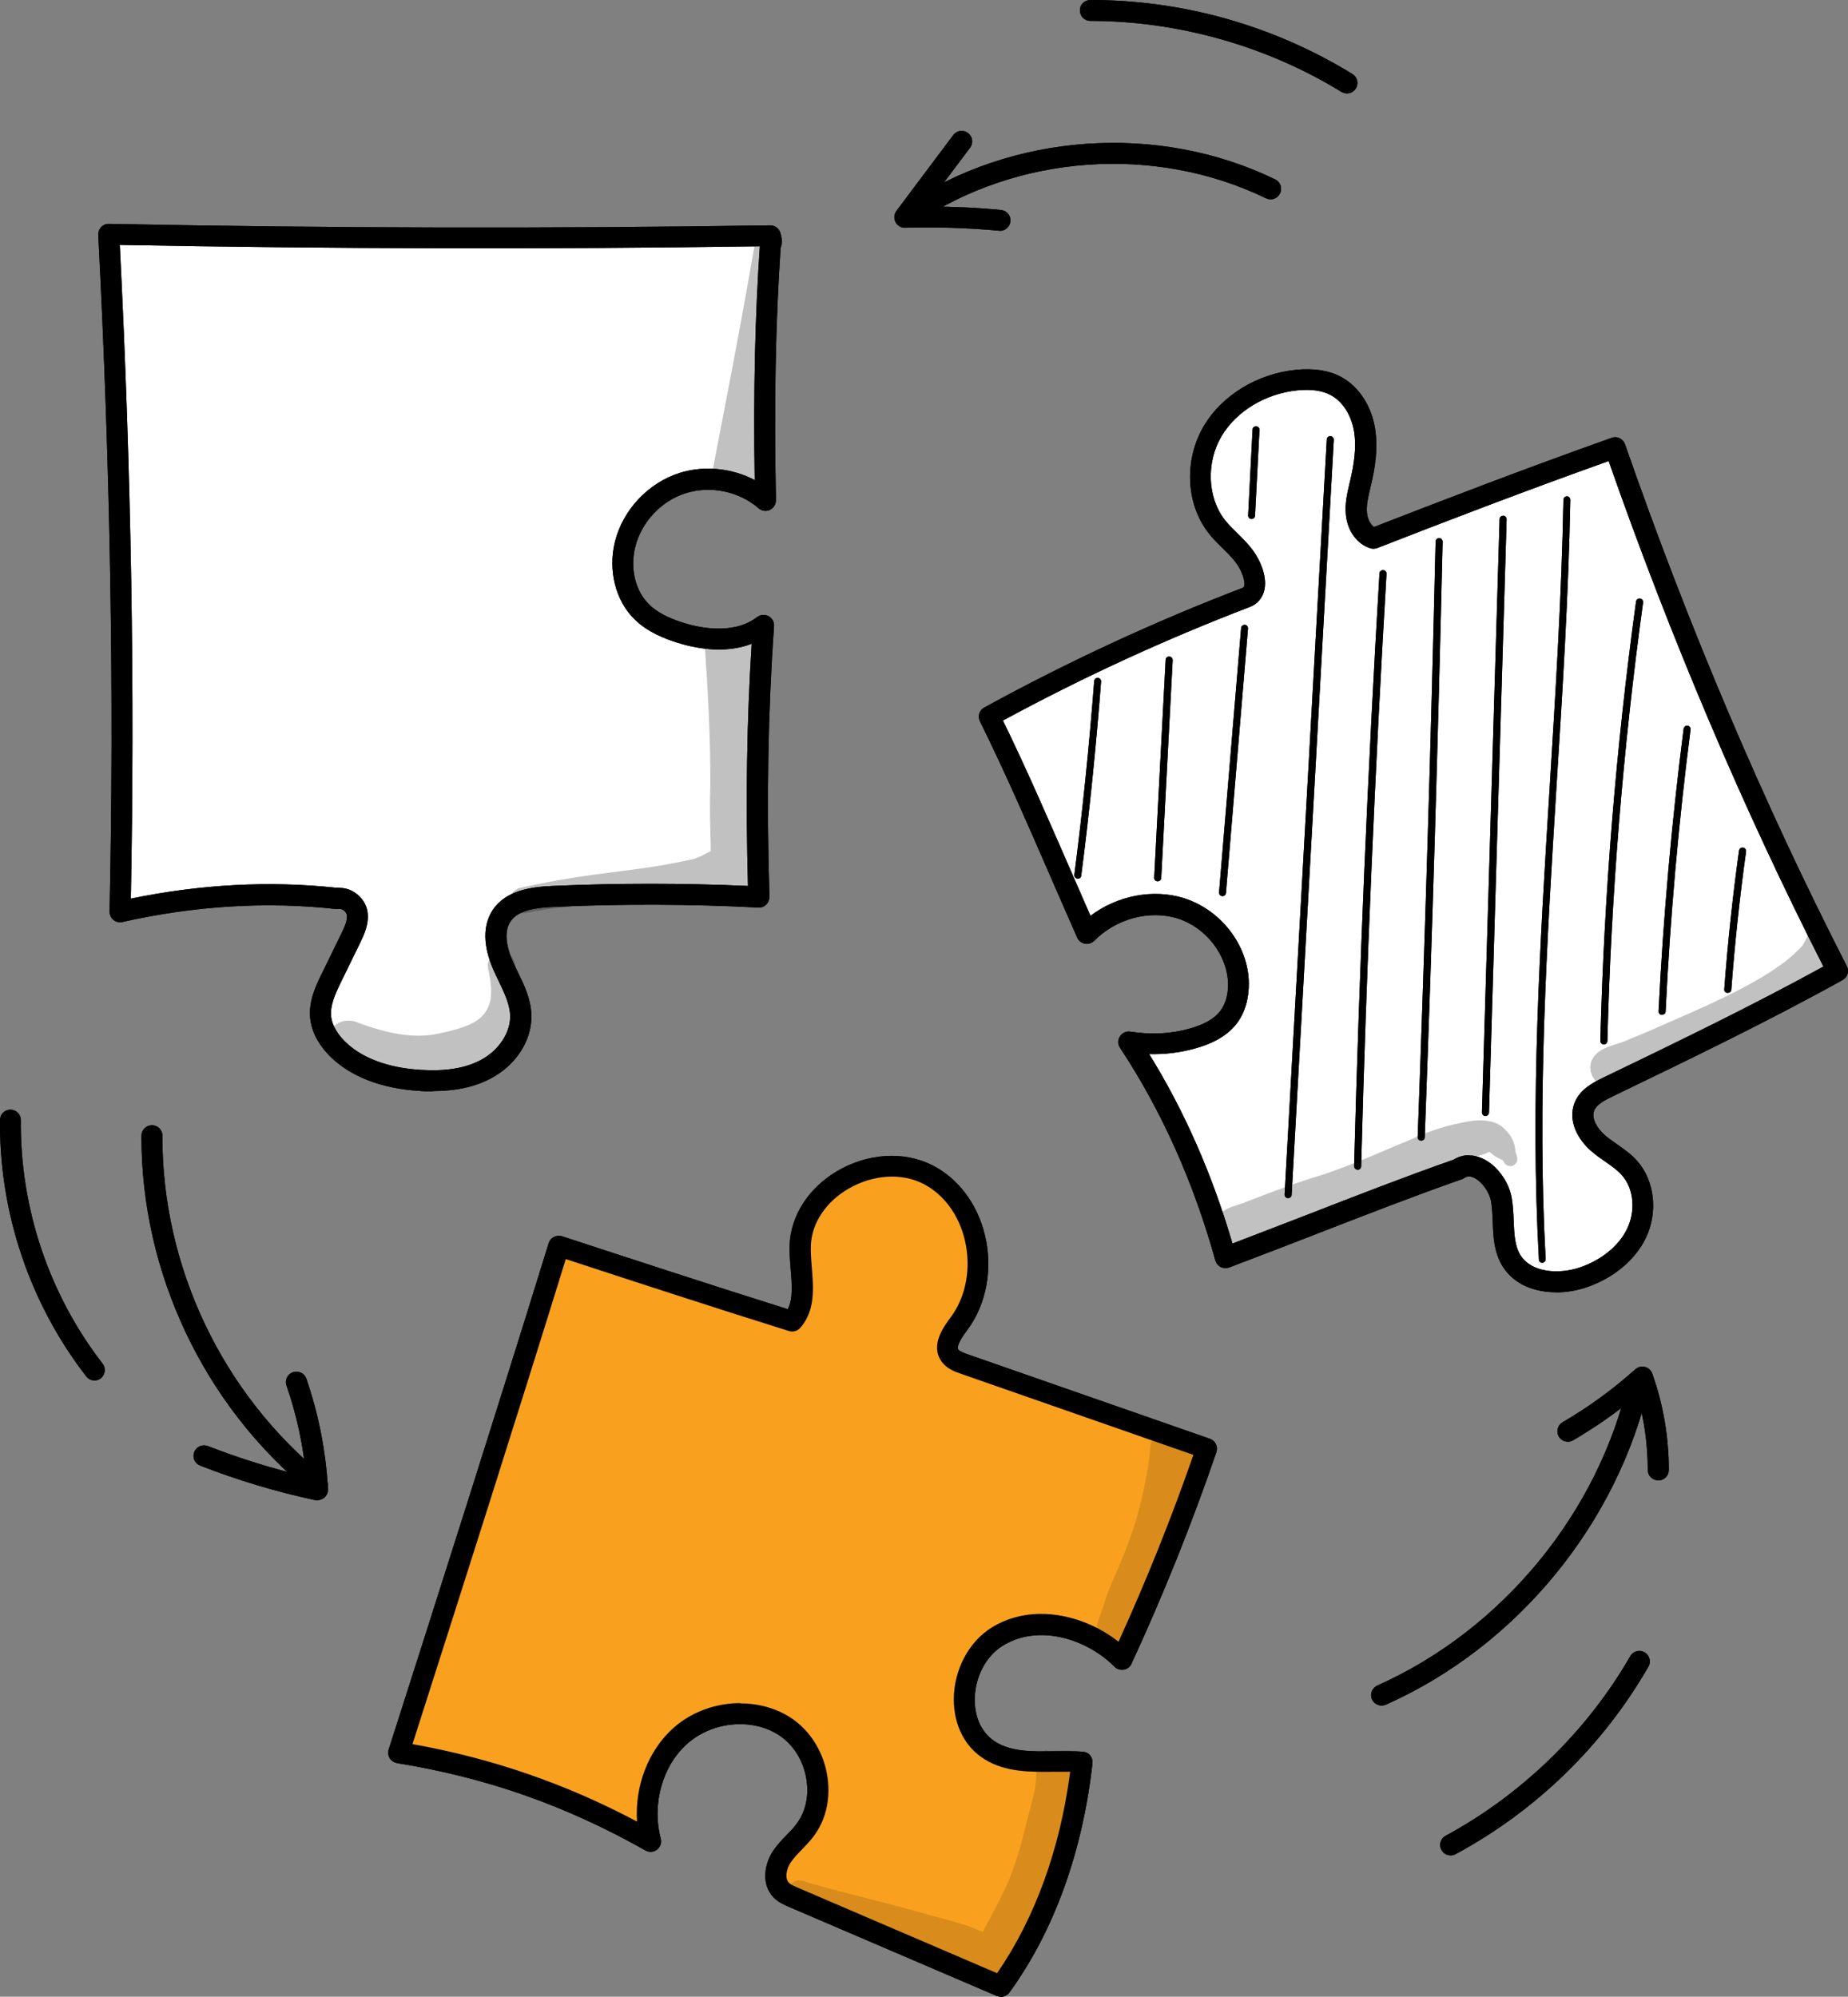 <svg width="62" height="67" viewBox="0 0 62 67" fill="none" xmlns="http://www.w3.org/2000/svg">
<rect x="0" y="0" width="62" height="67" fill="#808080" stroke="none"/>
<g clip-path="url(#clip0_1448_28133)">
<path d="M10.643 50.153C10.564 50.153 10.486 50.125 10.421 50.075C6.851 47.175 4.728 42.702 4.746 38.108C4.746 37.914 4.903 37.757 5.098 37.757C5.292 37.757 5.449 37.914 5.449 38.108C5.431 42.494 7.456 46.76 10.865 49.525C11.017 49.65 11.041 49.867 10.916 50.019C10.846 50.102 10.745 50.148 10.643 50.148V50.153Z" fill="black"/>
<path d="M10.652 50.347C10.629 50.347 10.601 50.347 10.578 50.338C9.265 50.056 7.965 49.668 6.717 49.179C6.536 49.11 6.444 48.907 6.518 48.722C6.587 48.542 6.791 48.454 6.976 48.523C8.044 48.939 9.149 49.285 10.268 49.544C10.176 48.505 9.954 47.48 9.612 46.492C9.547 46.307 9.644 46.109 9.829 46.044C10.014 45.984 10.213 46.076 10.278 46.261C10.689 47.457 10.934 48.703 11.004 49.968C11.008 50.079 10.962 50.185 10.879 50.255C10.814 50.31 10.731 50.338 10.652 50.338V50.347Z" fill="black"/>
<path d="M46.354 57.231C46.22 57.231 46.09 57.152 46.03 57.023C45.952 56.847 46.03 56.64 46.211 56.557C50.415 54.682 53.652 50.735 54.656 46.247C54.697 46.058 54.887 45.938 55.077 45.979C55.266 46.021 55.386 46.21 55.345 46.4C54.295 51.099 50.905 55.236 46.502 57.198C46.456 57.217 46.405 57.231 46.359 57.231H46.354Z" fill="black"/>
<path d="M55.632 49.673C55.438 49.673 55.281 49.516 55.281 49.322C55.281 48.472 55.165 47.632 54.929 46.819C54.259 47.383 53.533 47.886 52.779 48.329C52.612 48.426 52.395 48.371 52.298 48.205C52.201 48.038 52.256 47.821 52.423 47.724C53.292 47.217 54.115 46.621 54.864 45.947C54.952 45.868 55.073 45.841 55.188 45.868C55.304 45.896 55.392 45.979 55.433 46.09C55.803 47.133 55.988 48.218 55.988 49.326C55.988 49.52 55.831 49.677 55.637 49.677L55.632 49.673Z" fill="black"/>
<path d="M30.536 7.544C30.425 7.544 30.314 7.488 30.245 7.387C30.134 7.225 30.18 7.008 30.337 6.897C33.963 4.455 38.847 4.109 42.782 6.02C42.958 6.103 43.032 6.316 42.944 6.491C42.861 6.667 42.648 6.74 42.472 6.653C38.759 4.852 34.153 5.175 30.73 7.484C30.67 7.525 30.601 7.544 30.531 7.544H30.536Z" fill="black"/>
<path d="M33.553 7.742C33.553 7.742 33.53 7.742 33.52 7.742C32.475 7.645 31.416 7.613 30.366 7.641C30.232 7.65 30.107 7.571 30.043 7.451C29.983 7.331 29.992 7.188 30.075 7.077L31.98 4.534C32.096 4.377 32.318 4.344 32.475 4.464C32.633 4.58 32.665 4.801 32.545 4.958L31.065 6.93C31.065 6.93 31.102 6.93 31.116 6.93C31.939 6.93 32.762 6.967 33.581 7.045C33.775 7.064 33.918 7.234 33.9 7.428C33.881 7.608 33.729 7.747 33.548 7.747L33.553 7.742Z" fill="black"/>
<path d="M45.189 3.135C45.124 3.135 45.064 3.116 45.004 3.084C42.511 1.547 39.523 0.702 36.591 0.702H36.582C36.388 0.702 36.231 0.545 36.231 0.351C36.226 0.152 36.383 0 36.591 0C39.694 0 42.728 0.859 45.374 2.484C45.54 2.585 45.591 2.802 45.489 2.969C45.425 3.075 45.309 3.135 45.189 3.135Z" fill="black"/>
<path d="M48.669 62.258C48.544 62.258 48.423 62.194 48.359 62.074C48.266 61.903 48.331 61.691 48.502 61.598C51.05 60.222 53.252 58.085 54.695 55.573C54.792 55.403 55.009 55.347 55.176 55.444C55.342 55.541 55.402 55.758 55.305 55.924C53.774 58.584 51.536 60.758 48.835 62.217C48.779 62.245 48.724 62.258 48.669 62.258Z" fill="black"/>
<path d="M3.169 46.321C3.062 46.321 2.961 46.275 2.891 46.182C0.995 43.731 -0.032 40.674 0.001 37.581C0.001 37.387 0.158 37.235 0.352 37.235C0.546 37.235 0.704 37.397 0.699 37.59C0.671 40.531 1.643 43.431 3.442 45.758C3.562 45.91 3.534 46.132 3.377 46.252C3.312 46.302 3.238 46.325 3.164 46.325L3.169 46.321Z" fill="black"/>
<path d="M3.746 7.789C4.246 15.383 4.366 23.006 4.153 30.647C6.327 30.037 8.602 29.811 10.854 29.986C11.15 30.01 11.47 30.051 11.687 30.254C11.937 30.494 11.96 30.901 11.844 31.228C11.729 31.556 11.507 31.833 11.312 32.124C11.025 32.553 10.785 33.034 10.757 33.551C10.693 34.673 11.655 35.642 12.727 35.979C13.8 36.316 14.957 36.164 16.159 35.804C17.047 35.481 17.579 34.396 17.288 33.5C17.158 33.098 16.894 32.752 16.742 32.355C16.487 31.699 16.598 30.873 17.14 30.425C17.639 30.01 18.347 29.996 18.999 30.005C21.172 30.033 23.346 30.065 25.45 30.06C25.344 27.059 25.395 24.058 25.594 20.951C25.122 21.362 24.479 21.552 23.855 21.528C23.23 21.505 22.62 21.284 22.088 20.96C21.723 20.739 21.376 20.457 21.177 20.079C20.932 19.622 20.932 19.072 20.992 18.56C21.071 17.909 21.269 17.226 21.769 16.796C22.005 16.593 22.287 16.459 22.574 16.339C23.096 16.117 23.647 15.924 24.215 15.937C24.784 15.947 25.376 16.196 25.718 16.755C25.598 14.631 25.473 12.498 25.718 10.383C25.811 9.58 25.954 8.777 25.709 8.043C25.163 7.853 24.572 7.881 23.993 7.904C18.014 8.172 12.02 8.324 6.049 7.955C5.263 7.904 4.468 7.849 3.769 7.789H3.746Z" fill="white"/>
<g opacity="0.13">
<path d="M25.783 8.532C25.783 8.278 25.857 7.973 25.649 7.779C25.584 7.71 25.501 7.668 25.418 7.65C25.228 8.739 25.038 9.834 24.835 10.919C24.53 12.581 24.206 14.238 23.887 15.896C24.007 16.062 24.224 16.163 24.437 16.131C24.622 16.579 25.302 16.68 25.57 16.214C25.621 16.108 25.653 15.997 25.653 15.882C25.653 15.882 25.653 15.886 25.653 15.891C25.653 15.886 25.653 15.882 25.653 15.877C25.653 15.863 25.653 15.854 25.653 15.84C25.653 15.826 25.653 15.812 25.653 15.799C25.653 15.757 25.658 15.716 25.663 15.674C25.677 15.531 25.7 15.295 25.677 15.212C25.566 13.536 25.542 11.394 25.677 10.152C25.75 9.617 25.76 9.072 25.783 8.532Z" fill="black"/>
</g>
<g opacity="0.13">
<path d="M25.237 29.23C25.237 29.23 25.237 29.197 25.232 29.179C25.14 28.061 25.163 26.94 25.2 25.818C25.177 24.488 25.329 23.163 25.417 21.838C25.403 21.178 24.691 21.002 24.298 21.302C24.016 21.187 23.641 21.39 23.65 21.727C23.757 23.278 23.84 24.83 23.831 26.386C23.803 27.11 23.831 27.835 23.849 28.555C23.47 28.754 23.595 28.703 23.276 28.823C21.134 29.303 20.135 29.202 17.439 29.793C16.893 29.95 17.116 30.767 17.67 30.628C19.15 30.328 20.709 30.328 22.392 30.107C22.892 30.056 23.401 30.001 23.872 29.807C23.881 29.844 23.886 29.881 23.9 29.918C23.979 30.139 24.21 30.236 24.427 30.208C24.714 30.301 25.066 30.208 25.218 29.922C25.315 29.765 25.325 29.58 25.283 29.405C25.264 29.326 25.25 29.253 25.246 29.23H25.237Z" fill="black"/>
</g>
<g opacity="0.13">
<path d="M17.357 32.78C17.306 32.563 17.311 32.304 17.177 32.119C17.006 31.861 16.576 31.898 16.428 32.166C16.354 32.299 16.354 32.443 16.395 32.586C16.465 32.964 16.442 32.798 16.469 33.093C16.488 33.163 16.469 33.394 16.469 33.486C16.335 34.225 15.813 34.451 14.693 34.686C14.023 34.834 13.149 34.756 11.9 34.275C10.943 34.035 10.554 35.43 11.502 35.721C12.529 36.076 13.634 36.427 14.73 36.252C15.466 36.127 16.169 35.744 16.715 35.236C17.33 34.594 17.51 33.634 17.362 32.775L17.357 32.78Z" fill="black"/>
</g>
<path d="M14.512 36.621C14.374 36.621 14.23 36.621 14.087 36.607C12.792 36.529 11.747 36.122 11.062 35.434C10.794 35.162 10.461 34.723 10.406 34.16C10.35 33.583 10.604 33.057 10.813 32.637L11.451 31.33C11.566 31.09 11.664 30.878 11.636 30.702C11.627 30.647 11.585 30.587 11.529 30.545C11.488 30.517 11.423 30.485 11.344 30.499C11.312 30.504 11.275 30.504 11.243 30.499C8.93 30.245 6.53 30.393 4.107 30.938C4 30.961 3.889 30.938 3.806 30.868C3.723 30.799 3.676 30.698 3.676 30.587C3.834 23.32 3.709 15.896 3.297 7.881C3.293 7.784 3.33 7.687 3.394 7.618C3.464 7.549 3.552 7.507 3.653 7.512C11.016 7.659 18.48 7.673 25.838 7.562C25.996 7.562 26.134 7.659 26.181 7.812C26.245 8.015 26.245 8.186 26.19 8.32C26.019 10.85 25.968 13.541 26.033 16.782C26.033 16.921 25.954 17.05 25.829 17.11C25.704 17.17 25.556 17.147 25.45 17.055C24.798 16.487 23.841 16.288 23.013 16.547C22.185 16.805 21.519 17.516 21.311 18.357C21.135 19.072 21.311 19.825 21.773 20.277C22.028 20.531 22.393 20.73 22.92 20.896C23.397 21.048 24.59 21.33 25.399 20.707C25.51 20.623 25.658 20.61 25.783 20.674C25.908 20.739 25.977 20.873 25.968 21.007C25.765 23.906 25.714 26.875 25.815 30.088C25.815 30.185 25.778 30.282 25.709 30.351C25.64 30.421 25.547 30.457 25.445 30.453C23.165 30.333 20.853 30.328 18.573 30.43C17.972 30.457 17.384 30.536 17.125 30.924C16.857 31.325 17.061 31.944 17.209 32.272C17.259 32.387 17.315 32.503 17.37 32.614C17.588 33.057 17.81 33.518 17.828 34.049C17.856 34.89 17.329 35.725 16.483 36.178C15.946 36.469 15.299 36.612 14.517 36.612L14.512 36.621ZM11.386 29.793C11.58 29.793 11.774 29.853 11.936 29.973C12.149 30.125 12.293 30.351 12.329 30.591C12.39 30.998 12.214 31.367 12.084 31.635L11.446 32.941C11.233 33.375 11.076 33.74 11.108 34.091C11.141 34.446 11.372 34.746 11.562 34.936C12.269 35.647 13.347 35.855 14.129 35.901C14.966 35.952 15.627 35.841 16.14 35.564C16.741 35.24 17.13 34.645 17.116 34.077C17.102 33.694 16.922 33.32 16.732 32.923C16.672 32.803 16.617 32.683 16.561 32.558C16.2 31.745 16.191 31.048 16.533 30.531C16.968 29.885 17.787 29.76 18.536 29.728C20.714 29.631 22.916 29.631 25.094 29.728C25.015 26.875 25.052 24.202 25.219 21.602C24.308 21.958 23.295 21.745 22.707 21.561C22.305 21.431 21.722 21.214 21.279 20.771C20.649 20.148 20.395 19.132 20.631 18.181C20.895 17.11 21.75 16.201 22.805 15.868C23.628 15.61 24.557 15.707 25.32 16.108C25.274 13.144 25.33 10.633 25.492 8.264C18.369 8.37 11.15 8.352 4.019 8.218C4.407 15.937 4.527 23.126 4.389 30.153C6.724 29.672 9.037 29.548 11.275 29.788C11.312 29.788 11.349 29.783 11.386 29.783V29.793Z" fill="black"/>
<g opacity="0.13">
<path d="M25.783 8.532C25.783 8.278 25.857 7.973 25.649 7.779C25.584 7.71 25.501 7.668 25.418 7.65C25.228 8.739 25.038 9.834 24.835 10.919C24.53 12.581 24.206 14.238 23.887 15.896C24.007 16.062 24.224 16.163 24.437 16.131C24.622 16.579 25.302 16.68 25.57 16.214C25.621 16.108 25.653 15.997 25.653 15.882C25.653 15.882 25.653 15.886 25.653 15.891C25.653 15.886 25.653 15.882 25.653 15.877C25.653 15.863 25.653 15.854 25.653 15.84C25.653 15.826 25.653 15.812 25.653 15.799C25.653 15.757 25.658 15.716 25.663 15.674C25.677 15.531 25.7 15.295 25.677 15.212C25.566 13.536 25.542 11.394 25.677 10.152C25.75 9.617 25.76 9.072 25.783 8.532Z" fill="black"/>
</g>
<g opacity="0.13">
<path d="M25.237 29.23C25.237 29.23 25.237 29.197 25.232 29.179C25.14 28.061 25.163 26.94 25.2 25.818C25.177 24.488 25.329 23.163 25.417 21.838C25.403 21.178 24.691 21.002 24.298 21.302C24.016 21.187 23.641 21.39 23.65 21.727C23.757 23.278 23.84 24.83 23.831 26.386C23.803 27.11 23.831 27.835 23.849 28.555C23.47 28.754 23.595 28.703 23.276 28.823C21.134 29.303 20.135 29.202 17.439 29.793C16.893 29.95 17.116 30.767 17.67 30.628C19.15 30.328 20.709 30.328 22.392 30.107C22.892 30.056 23.401 30.001 23.872 29.807C23.881 29.844 23.886 29.881 23.9 29.918C23.979 30.139 24.21 30.236 24.427 30.208C24.714 30.301 25.066 30.208 25.218 29.922C25.315 29.765 25.325 29.58 25.283 29.405C25.264 29.326 25.25 29.253 25.246 29.23H25.237Z" fill="black"/>
</g>
<g opacity="0.13">
<path d="M17.357 32.78C17.306 32.563 17.311 32.304 17.177 32.119C17.006 31.861 16.576 31.898 16.428 32.166C16.354 32.299 16.354 32.443 16.395 32.586C16.465 32.964 16.442 32.798 16.469 33.093C16.488 33.163 16.469 33.394 16.469 33.486C16.335 34.225 15.813 34.451 14.693 34.686C14.023 34.834 13.149 34.756 11.9 34.275C10.943 34.035 10.554 35.43 11.502 35.721C12.529 36.076 13.634 36.427 14.73 36.252C15.466 36.127 16.169 35.744 16.715 35.236C17.33 34.594 17.51 33.634 17.362 32.775L17.357 32.78Z" fill="black"/>
</g>
<path d="M14.512 36.621C14.374 36.621 14.23 36.621 14.087 36.607C12.792 36.529 11.747 36.122 11.062 35.434C10.794 35.162 10.461 34.723 10.406 34.16C10.35 33.583 10.604 33.057 10.813 32.637L11.451 31.33C11.566 31.09 11.664 30.878 11.636 30.702C11.627 30.647 11.585 30.587 11.529 30.545C11.488 30.517 11.423 30.485 11.344 30.499C11.312 30.504 11.275 30.504 11.243 30.499C8.93 30.245 6.53 30.393 4.107 30.938C4 30.961 3.889 30.938 3.806 30.868C3.723 30.799 3.676 30.698 3.676 30.587C3.834 23.32 3.709 15.896 3.297 7.881C3.293 7.784 3.33 7.687 3.394 7.618C3.464 7.549 3.552 7.507 3.653 7.512C11.016 7.659 18.48 7.673 25.838 7.562C25.996 7.562 26.134 7.659 26.181 7.812C26.245 8.015 26.245 8.186 26.19 8.32C26.019 10.85 25.968 13.541 26.033 16.782C26.033 16.921 25.954 17.05 25.829 17.11C25.704 17.17 25.556 17.147 25.45 17.055C24.798 16.487 23.841 16.288 23.013 16.547C22.185 16.805 21.519 17.516 21.311 18.357C21.135 19.072 21.311 19.825 21.773 20.277C22.028 20.531 22.393 20.73 22.92 20.896C23.397 21.048 24.59 21.33 25.399 20.707C25.51 20.623 25.658 20.61 25.783 20.674C25.908 20.739 25.977 20.873 25.968 21.007C25.765 23.906 25.714 26.875 25.815 30.088C25.815 30.185 25.778 30.282 25.709 30.351C25.64 30.421 25.547 30.457 25.445 30.453C23.165 30.333 20.853 30.328 18.573 30.43C17.972 30.457 17.384 30.536 17.125 30.924C16.857 31.325 17.061 31.944 17.209 32.272C17.259 32.387 17.315 32.503 17.37 32.614C17.588 33.057 17.81 33.518 17.828 34.049C17.856 34.89 17.329 35.725 16.483 36.178C15.946 36.469 15.299 36.612 14.517 36.612L14.512 36.621ZM11.386 29.793C11.58 29.793 11.774 29.853 11.936 29.973C12.149 30.125 12.293 30.351 12.329 30.591C12.39 30.998 12.214 31.367 12.084 31.635L11.446 32.941C11.233 33.375 11.076 33.74 11.108 34.091C11.141 34.446 11.372 34.746 11.562 34.936C12.269 35.647 13.347 35.855 14.129 35.901C14.966 35.952 15.627 35.841 16.14 35.564C16.741 35.24 17.13 34.645 17.116 34.077C17.102 33.694 16.922 33.32 16.732 32.923C16.672 32.803 16.617 32.683 16.561 32.558C16.2 31.745 16.191 31.048 16.533 30.531C16.968 29.885 17.787 29.76 18.536 29.728C20.714 29.631 22.916 29.631 25.094 29.728C25.015 26.875 25.052 24.202 25.219 21.602C24.308 21.958 23.295 21.745 22.707 21.561C22.305 21.431 21.722 21.214 21.279 20.771C20.649 20.148 20.395 19.132 20.631 18.181C20.895 17.11 21.75 16.201 22.805 15.868C23.628 15.61 24.557 15.707 25.32 16.108C25.274 13.144 25.33 10.633 25.492 8.264C18.369 8.37 11.15 8.352 4.019 8.218C4.407 15.937 4.527 23.126 4.389 30.153C6.724 29.672 9.037 29.548 11.275 29.788C11.312 29.788 11.349 29.783 11.386 29.783V29.793Z" fill="black"/>
<path d="M36.555 31.274C35.875 28.675 34.173 26.45 33.387 23.795C35.463 22.71 37.591 21.722 39.76 20.84C40.208 20.66 40.657 20.48 41.105 20.3C41.425 20.175 41.776 20.018 41.924 19.709C42.049 19.441 41.989 19.114 41.836 18.855C41.684 18.601 41.452 18.403 41.189 18.167C40.301 17.451 40.019 16.131 40.393 15.055C40.768 13.98 41.716 13.153 42.794 12.775C43.492 12.53 44.338 12.475 44.903 12.95C45.046 13.07 45.166 13.218 45.268 13.375C45.726 14.067 45.915 14.931 45.781 15.752C45.712 16.168 45.564 16.579 45.568 17.004C45.568 17.428 45.786 17.89 46.244 18.093C48.736 16.925 51.303 15.919 54.027 15.162C54.763 16.274 55.179 17.562 55.632 18.818C56.904 22.331 58.518 25.706 60.132 29.077C60.627 30.111 61.122 31.145 61.538 32.225C61.566 32.465 61.353 32.664 61.159 32.807C58.971 34.419 56.326 35.254 53.944 36.556C53.736 36.672 53.523 36.791 53.38 36.981C53.232 37.166 53.167 37.438 53.357 37.609C53.297 37.964 53.542 38.306 53.828 38.523C54.115 38.745 54.453 38.897 54.712 39.146C55.146 39.571 55.294 40.245 55.146 40.831C54.998 41.422 54.582 41.925 54.073 42.253C53.56 42.581 52.959 42.752 52.353 42.817C51.881 42.867 51.359 42.849 50.998 42.54C50.572 42.175 50.522 41.547 50.498 40.988C50.475 40.43 50.42 39.802 49.99 39.442C49.629 39.142 49.046 39.142 48.722 39.46C46.193 40.25 43.7 41.159 41.258 42.166C40.971 41.893 40.846 41.492 40.722 41.118C40.019 38.971 39.006 36.944 37.924 34.963C38.673 35.134 39.487 35.046 40.162 34.672C40.833 34.298 41.351 33.638 41.503 32.886C41.526 32.761 41.545 32.627 41.526 32.502C41.503 32.346 41.429 32.202 41.355 32.064C41.096 31.602 40.763 31.173 40.342 30.85C39.922 30.526 39.408 30.309 38.876 30.291C38.543 30.277 38.21 30.342 37.896 30.443C37.401 30.6 36.934 30.85 36.573 31.274H36.555Z" fill="white"/>
<path d="M36.16 29.483C36.16 29.483 36.151 29.483 36.146 29.483C36.081 29.474 36.035 29.414 36.044 29.354C36.322 27.203 36.544 25.014 36.71 22.854C36.715 22.789 36.766 22.743 36.835 22.747C36.9 22.752 36.946 22.807 36.941 22.872C36.775 25.037 36.553 27.23 36.275 29.386C36.266 29.447 36.215 29.488 36.16 29.488V29.483Z" fill="black"/>
<path d="M38.839 29.571C38.839 29.571 38.839 29.571 38.834 29.571C38.769 29.571 38.718 29.511 38.723 29.447L39.107 22.143C39.107 22.078 39.167 22.023 39.232 22.032C39.296 22.032 39.347 22.092 39.343 22.156L38.959 29.46C38.959 29.525 38.903 29.571 38.843 29.571H38.839Z" fill="black"/>
<path d="M41.014 30.07C41.014 30.07 41.01 30.07 41.005 30.07C40.94 30.065 40.894 30.01 40.899 29.945L41.639 21.072C41.643 21.007 41.703 20.965 41.764 20.965C41.828 20.97 41.875 21.025 41.87 21.09L41.13 29.964C41.125 30.024 41.075 30.07 41.014 30.07Z" fill="black"/>
<path d="M41.991 17.415C41.991 17.415 41.991 17.415 41.986 17.415C41.922 17.415 41.871 17.355 41.875 17.29L42.023 14.414C42.023 14.349 42.079 14.303 42.139 14.303C42.139 14.303 42.139 14.303 42.144 14.303C42.208 14.303 42.259 14.363 42.255 14.428L42.106 17.304C42.106 17.369 42.051 17.415 41.991 17.415Z" fill="black"/>
<path d="M43.214 40.204C43.214 40.204 43.214 40.204 43.209 40.204C43.144 40.204 43.093 40.144 43.098 40.079L44.513 14.746C44.513 14.682 44.569 14.631 44.638 14.636C44.703 14.636 44.754 14.696 44.749 14.76L43.334 40.093C43.334 40.153 43.278 40.204 43.218 40.204H43.214Z" fill="black"/>
<path d="M45.545 39.248C45.481 39.248 45.43 39.192 45.43 39.128C45.605 32.521 45.888 25.831 46.281 19.243C46.281 19.178 46.336 19.128 46.406 19.132C46.47 19.132 46.521 19.192 46.517 19.257C46.128 25.845 45.841 32.53 45.666 39.137C45.666 39.202 45.61 39.252 45.55 39.252L45.545 39.248Z" fill="black"/>
<path d="M47.674 38.274C47.609 38.274 47.558 38.218 47.563 38.154C47.808 31.515 48.011 24.793 48.164 18.172C48.164 18.107 48.215 18.061 48.284 18.057C48.349 18.057 48.4 18.112 48.4 18.177C48.247 24.797 48.048 31.524 47.799 38.163C47.799 38.228 47.743 38.274 47.683 38.274H47.674Z" fill="black"/>
<path d="M49.834 37.448C49.77 37.448 49.719 37.392 49.719 37.328L50.311 17.42C50.311 17.355 50.362 17.309 50.431 17.304C50.496 17.304 50.547 17.36 50.547 17.424L49.955 37.332C49.955 37.397 49.899 37.448 49.839 37.448H49.834Z" fill="black"/>
<path d="M51.745 42.373C51.685 42.373 51.63 42.327 51.63 42.263C51.334 36.962 51.671 31.575 51.995 26.362C52.189 23.218 52.393 19.968 52.453 16.768C52.453 16.704 52.508 16.653 52.568 16.653C52.633 16.653 52.684 16.708 52.684 16.773C52.624 19.977 52.42 23.227 52.221 26.376C51.898 31.579 51.565 36.962 51.856 42.249C51.856 42.313 51.81 42.369 51.745 42.373C51.745 42.373 51.745 42.373 51.74 42.373H51.745Z" fill="black"/>
<path d="M53.807 35.047C53.742 35.047 53.691 34.991 53.691 34.927C53.816 30.014 54.219 25.056 54.889 20.185C54.898 20.12 54.959 20.079 55.023 20.083C55.088 20.093 55.134 20.153 55.125 20.217C54.455 25.074 54.052 30.028 53.927 34.931C53.927 34.996 53.872 35.047 53.812 35.047H53.807Z" fill="black"/>
<path d="M55.76 34.054C55.76 34.054 55.76 34.054 55.756 34.054C55.691 34.054 55.64 33.994 55.645 33.929C55.802 30.776 56.084 27.586 56.486 24.451C56.496 24.386 56.556 24.34 56.616 24.349C56.681 24.359 56.727 24.419 56.718 24.479C56.315 27.609 56.033 30.79 55.881 33.939C55.881 34.003 55.825 34.049 55.765 34.049L55.76 34.054Z" fill="black"/>
<path d="M57.964 33.315C57.964 33.315 57.96 33.315 57.955 33.315C57.89 33.311 57.84 33.255 57.849 33.191C57.964 31.644 58.131 30.079 58.344 28.541C58.353 28.477 58.413 28.435 58.478 28.44C58.542 28.449 58.589 28.509 58.58 28.574C58.367 30.107 58.2 31.667 58.085 33.209C58.085 33.269 58.029 33.315 57.969 33.315H57.964Z" fill="black"/>
<g opacity="0.13">
<path d="M49.809 37.604C49.809 37.604 49.813 37.604 49.818 37.604C49.846 37.604 49.873 37.609 49.901 37.614C49.869 37.609 49.827 37.6 49.809 37.6V37.604Z" fill="black"/>
</g>
<g opacity="0.13">
<path d="M50.842 38.634C50.832 38.454 50.777 38.269 50.675 38.117C50.629 38.062 50.629 38.057 50.675 38.112C50.777 38.237 50.453 37.835 50.546 37.965C50.587 38.02 50.583 38.015 50.541 37.955C50.398 37.766 50.171 37.655 49.94 37.618C49.94 37.618 49.935 37.618 49.926 37.618C49.921 37.618 49.912 37.618 49.907 37.618C49.917 37.618 49.921 37.618 49.931 37.618C49.894 37.614 49.861 37.604 49.824 37.604C49.561 37.572 49.297 37.618 49.038 37.674C48.395 37.794 47.785 38.02 47.193 38.297C46.693 38.486 45.759 38.943 44.404 39.41C43.525 39.668 42.67 39.996 41.819 40.324C41.481 40.471 41.042 40.508 40.843 40.855C40.51 41.386 41.06 42.106 41.661 41.921C43.391 41.321 45.153 40.809 46.823 40.047C47.174 39.945 48.816 39.109 49.408 38.837C49.408 38.837 49.413 38.837 49.417 38.837C49.579 38.773 49.759 38.759 49.912 38.675C49.931 38.666 49.954 38.657 49.972 38.648C50.083 38.754 50.213 38.842 50.356 38.902C50.347 38.902 50.337 38.892 50.333 38.892C50.351 38.902 50.388 38.916 50.407 38.925C50.43 38.953 50.449 38.985 50.467 39.013C50.527 39.123 50.684 39.165 50.791 39.096C51.027 38.934 50.828 38.685 50.842 38.639V38.634Z" fill="black"/>
</g>
<g opacity="0.13">
<path d="M61.267 31.538C61.188 31.325 61.123 31.104 61.068 30.887C60.971 30.901 60.878 30.938 60.804 31.011C60.675 31.127 60.679 31.302 60.624 31.455C60.439 31.81 60.494 31.709 60.166 32.036C59.001 33.08 56.711 33.971 55.264 34.626C55.111 34.686 54.783 34.825 54.681 34.862C54.279 35.074 53.714 35.088 53.451 35.49C53.136 35.988 53.654 36.662 54.218 36.487C55.962 35.859 57.622 35.028 59.195 34.054C60.013 33.532 60.934 33.024 61.387 32.129C61.405 32.087 61.424 32.041 61.442 31.995C61.378 31.847 61.318 31.695 61.262 31.542L61.267 31.538Z" fill="black"/>
</g>
<path d="M52.208 43.362C51.509 43.362 50.816 43.121 50.422 42.508C50.122 42.032 50.099 41.501 50.08 40.989C50.071 40.753 50.062 40.527 50.025 40.319C49.969 39.987 49.701 39.627 49.433 39.511C49.276 39.442 49.183 39.488 49.123 39.53C49.1 39.548 49.072 39.562 49.04 39.571C47.421 40.139 45.765 40.785 44.17 41.404C43.212 41.778 42.218 42.161 41.238 42.531C41.145 42.563 41.044 42.558 40.956 42.517C40.868 42.471 40.803 42.392 40.775 42.295C40.04 39.654 38.962 37.254 37.575 35.157C37.496 35.042 37.496 34.89 37.575 34.774C37.649 34.659 37.788 34.594 37.926 34.617C38.634 34.728 39.291 34.691 39.924 34.511C40.414 34.373 40.748 34.179 40.946 33.916C41.113 33.694 41.205 33.375 41.201 33.024C41.191 32.064 40.465 31.118 39.503 30.817C38.565 30.527 37.441 30.827 36.715 31.566C36.631 31.649 36.516 31.686 36.4 31.667C36.285 31.644 36.187 31.57 36.141 31.464C35.827 30.758 35.526 30.06 35.225 29.372C34.444 27.576 33.704 25.878 32.876 24.202C32.793 24.031 32.858 23.828 33.024 23.74C35.804 22.216 38.717 20.864 41.682 19.728C41.723 19.709 41.733 19.695 41.742 19.672C41.788 19.52 41.672 19.169 41.487 18.911C41.358 18.731 41.196 18.569 41.02 18.398C40.863 18.241 40.697 18.08 40.553 17.895C39.781 16.912 39.716 15.43 40.391 14.289C41.002 13.26 42.186 12.539 43.476 12.41C44.077 12.35 44.591 12.429 44.998 12.65C45.58 12.964 46.006 13.606 46.131 14.368C46.246 15.056 46.126 15.73 45.992 16.297L45.969 16.39C45.9 16.685 45.835 16.962 45.862 17.216C45.881 17.387 45.96 17.586 46.098 17.683C48.291 16.828 51.149 15.73 54.072 14.691C54.159 14.659 54.257 14.663 54.34 14.705C54.423 14.746 54.488 14.82 54.52 14.908C56.666 21.081 59.173 26.972 61.961 32.42C62.049 32.59 61.984 32.794 61.818 32.886C59.321 34.271 56.671 35.55 54.108 36.787C53.826 36.921 53.567 37.064 53.484 37.267C53.382 37.526 53.59 37.867 53.831 38.08C53.956 38.191 54.099 38.288 54.247 38.394C54.483 38.56 54.728 38.726 54.932 38.962C55.519 39.627 55.635 40.698 55.205 41.566C54.839 42.3 54.118 42.895 53.216 43.2C52.901 43.306 52.555 43.366 52.203 43.366L52.208 43.362ZM49.28 38.768C49.419 38.768 49.567 38.8 49.706 38.86C50.196 39.068 50.621 39.631 50.718 40.199C50.76 40.453 50.774 40.712 50.783 40.961C50.802 41.399 50.816 41.815 51.019 42.129C51.389 42.706 52.296 42.766 52.999 42.531C53.72 42.286 54.298 41.819 54.58 41.252C54.886 40.633 54.816 39.88 54.409 39.428C54.257 39.257 54.058 39.119 53.845 38.971C53.683 38.86 53.521 38.745 53.364 38.606C52.962 38.251 52.582 37.623 52.827 37.004C53.003 36.566 53.406 36.344 53.799 36.155C56.25 34.973 58.779 33.749 61.175 32.433C58.484 27.142 56.06 21.441 53.97 15.471C51.107 16.491 48.332 17.562 46.209 18.389C46.135 18.417 46.052 18.421 45.974 18.398C45.534 18.26 45.21 17.821 45.155 17.285C45.113 16.907 45.197 16.561 45.275 16.224L45.298 16.131C45.414 15.628 45.52 15.042 45.428 14.474C45.335 13.924 45.044 13.472 44.651 13.26C44.369 13.107 43.994 13.052 43.532 13.098C42.459 13.204 41.483 13.795 40.983 14.635C40.461 15.517 40.507 16.699 41.094 17.447C41.215 17.599 41.353 17.738 41.506 17.886C41.691 18.07 41.885 18.26 42.052 18.491C42.301 18.841 42.542 19.409 42.403 19.862C42.329 20.097 42.163 20.282 41.922 20.37C39.092 21.454 36.312 22.733 33.648 24.178C34.425 25.771 35.124 27.383 35.864 29.077C36.1 29.622 36.34 30.171 36.585 30.73C37.478 30.056 38.676 29.816 39.707 30.134C40.969 30.527 41.89 31.732 41.899 33.006C41.899 33.361 41.834 33.883 41.506 34.326C41.215 34.714 40.757 34.996 40.114 35.176C39.61 35.319 39.092 35.384 38.555 35.37C39.735 37.276 40.673 39.41 41.349 41.727C42.209 41.399 43.074 41.062 43.916 40.739C45.506 40.12 47.153 39.479 48.772 38.911C48.929 38.814 49.105 38.763 49.285 38.763L49.28 38.768Z" fill="black"/>
<path d="M36.16 29.483C36.16 29.483 36.151 29.483 36.146 29.483C36.081 29.474 36.035 29.414 36.044 29.354C36.322 27.203 36.544 25.014 36.71 22.854C36.715 22.789 36.766 22.743 36.835 22.747C36.9 22.752 36.946 22.807 36.941 22.872C36.775 25.037 36.553 27.23 36.275 29.386C36.266 29.447 36.215 29.488 36.16 29.488V29.483Z" fill="black"/>
<path d="M38.839 29.571C38.839 29.571 38.839 29.571 38.834 29.571C38.769 29.571 38.718 29.511 38.723 29.447L39.107 22.143C39.107 22.078 39.167 22.023 39.232 22.032C39.296 22.032 39.347 22.092 39.343 22.156L38.959 29.46C38.959 29.525 38.903 29.571 38.843 29.571H38.839Z" fill="black"/>
<path d="M41.014 30.07C41.014 30.07 41.01 30.07 41.005 30.07C40.94 30.065 40.894 30.01 40.899 29.945L41.639 21.072C41.643 21.007 41.703 20.965 41.764 20.965C41.828 20.97 41.875 21.025 41.87 21.09L41.13 29.964C41.125 30.024 41.075 30.07 41.014 30.07Z" fill="black"/>
<path d="M41.991 17.415C41.991 17.415 41.991 17.415 41.986 17.415C41.922 17.415 41.871 17.355 41.875 17.29L42.023 14.414C42.023 14.349 42.079 14.303 42.139 14.303C42.139 14.303 42.139 14.303 42.144 14.303C42.208 14.303 42.259 14.363 42.255 14.428L42.106 17.304C42.106 17.369 42.051 17.415 41.991 17.415Z" fill="black"/>
<path d="M43.214 40.204C43.214 40.204 43.214 40.204 43.209 40.204C43.144 40.204 43.093 40.144 43.098 40.079L44.513 14.746C44.513 14.682 44.569 14.631 44.638 14.636C44.703 14.636 44.754 14.696 44.749 14.76L43.334 40.093C43.334 40.153 43.278 40.204 43.218 40.204H43.214Z" fill="black"/>
<path d="M45.545 39.248C45.481 39.248 45.43 39.192 45.43 39.128C45.605 32.521 45.888 25.831 46.281 19.243C46.281 19.178 46.336 19.128 46.406 19.132C46.47 19.132 46.521 19.192 46.517 19.257C46.128 25.845 45.841 32.53 45.666 39.137C45.666 39.202 45.61 39.252 45.55 39.252L45.545 39.248Z" fill="black"/>
<path d="M47.674 38.274C47.609 38.274 47.558 38.218 47.563 38.154C47.808 31.515 48.011 24.793 48.164 18.172C48.164 18.107 48.215 18.061 48.284 18.057C48.349 18.057 48.4 18.112 48.4 18.177C48.247 24.797 48.048 31.524 47.799 38.163C47.799 38.228 47.743 38.274 47.683 38.274H47.674Z" fill="black"/>
<path d="M49.834 37.448C49.77 37.448 49.719 37.392 49.719 37.328L50.311 17.42C50.311 17.355 50.362 17.309 50.431 17.304C50.496 17.304 50.547 17.36 50.547 17.424L49.955 37.332C49.955 37.397 49.899 37.448 49.839 37.448H49.834Z" fill="black"/>
<path d="M51.745 42.373C51.685 42.373 51.63 42.327 51.63 42.263C51.334 36.962 51.671 31.575 51.995 26.362C52.189 23.218 52.393 19.968 52.453 16.768C52.453 16.704 52.508 16.653 52.568 16.653C52.633 16.653 52.684 16.708 52.684 16.773C52.624 19.977 52.42 23.227 52.221 26.376C51.898 31.579 51.565 36.962 51.856 42.249C51.856 42.313 51.81 42.369 51.745 42.373C51.745 42.373 51.745 42.373 51.74 42.373H51.745Z" fill="black"/>
<path d="M53.807 35.047C53.742 35.047 53.691 34.991 53.691 34.927C53.816 30.014 54.219 25.056 54.889 20.185C54.898 20.12 54.959 20.079 55.023 20.083C55.088 20.093 55.134 20.153 55.125 20.217C54.455 25.074 54.052 30.028 53.927 34.931C53.927 34.996 53.872 35.047 53.812 35.047H53.807Z" fill="black"/>
<path d="M55.76 34.054C55.76 34.054 55.76 34.054 55.756 34.054C55.691 34.054 55.64 33.994 55.645 33.929C55.802 30.776 56.084 27.586 56.486 24.451C56.496 24.386 56.556 24.34 56.616 24.349C56.681 24.359 56.727 24.419 56.718 24.479C56.315 27.609 56.033 30.79 55.881 33.939C55.881 34.003 55.825 34.049 55.765 34.049L55.76 34.054Z" fill="black"/>
<path d="M57.964 33.315C57.964 33.315 57.96 33.315 57.955 33.315C57.89 33.311 57.84 33.255 57.849 33.191C57.964 31.644 58.131 30.079 58.344 28.541C58.353 28.477 58.413 28.435 58.478 28.44C58.542 28.449 58.589 28.509 58.58 28.574C58.367 30.107 58.2 31.667 58.085 33.209C58.085 33.269 58.029 33.315 57.969 33.315H57.964Z" fill="black"/>
<g opacity="0.13">
<path d="M49.809 37.604C49.809 37.604 49.813 37.604 49.818 37.604C49.846 37.604 49.873 37.609 49.901 37.614C49.869 37.609 49.827 37.6 49.809 37.6V37.604Z" fill="black"/>
</g>
<g opacity="0.13">
<path d="M50.842 38.634C50.832 38.454 50.777 38.269 50.675 38.117C50.629 38.062 50.629 38.057 50.675 38.112C50.777 38.237 50.453 37.835 50.546 37.965C50.587 38.02 50.583 38.015 50.541 37.955C50.398 37.766 50.171 37.655 49.94 37.618C49.94 37.618 49.935 37.618 49.926 37.618C49.921 37.618 49.912 37.618 49.907 37.618C49.917 37.618 49.921 37.618 49.931 37.618C49.894 37.614 49.861 37.604 49.824 37.604C49.561 37.572 49.297 37.618 49.038 37.674C48.395 37.794 47.785 38.02 47.193 38.297C46.693 38.486 45.759 38.943 44.404 39.41C43.525 39.668 42.67 39.996 41.819 40.324C41.481 40.471 41.042 40.508 40.843 40.855C40.51 41.386 41.06 42.106 41.661 41.921C43.391 41.321 45.153 40.809 46.823 40.047C47.174 39.945 48.816 39.109 49.408 38.837C49.408 38.837 49.413 38.837 49.417 38.837C49.579 38.773 49.759 38.759 49.912 38.675C49.931 38.666 49.954 38.657 49.972 38.648C50.083 38.754 50.213 38.842 50.356 38.902C50.347 38.902 50.337 38.892 50.333 38.892C50.351 38.902 50.388 38.916 50.407 38.925C50.43 38.953 50.449 38.985 50.467 39.013C50.527 39.123 50.684 39.165 50.791 39.096C51.027 38.934 50.828 38.685 50.842 38.639V38.634Z" fill="black"/>
</g>
<g opacity="0.13">
<path d="M61.267 31.538C61.188 31.325 61.123 31.104 61.068 30.887C60.971 30.901 60.878 30.938 60.804 31.011C60.675 31.127 60.679 31.302 60.624 31.455C60.439 31.81 60.494 31.709 60.166 32.036C59.001 33.08 56.711 33.971 55.264 34.626C55.111 34.686 54.783 34.825 54.681 34.862C54.279 35.074 53.714 35.088 53.451 35.49C53.136 35.988 53.654 36.662 54.218 36.487C55.962 35.859 57.622 35.028 59.195 34.054C60.013 33.532 60.934 33.024 61.387 32.129C61.405 32.087 61.424 32.041 61.442 31.995C61.378 31.847 61.318 31.695 61.262 31.542L61.267 31.538Z" fill="black"/>
</g>
<path d="M52.208 43.362C51.509 43.362 50.816 43.121 50.422 42.508C50.122 42.032 50.099 41.501 50.08 40.989C50.071 40.753 50.062 40.527 50.025 40.319C49.969 39.987 49.701 39.627 49.433 39.511C49.276 39.442 49.183 39.488 49.123 39.53C49.1 39.548 49.072 39.562 49.04 39.571C47.421 40.139 45.765 40.785 44.17 41.404C43.212 41.778 42.218 42.161 41.238 42.531C41.145 42.563 41.044 42.558 40.956 42.517C40.868 42.471 40.803 42.392 40.775 42.295C40.04 39.654 38.962 37.254 37.575 35.157C37.496 35.042 37.496 34.89 37.575 34.774C37.649 34.659 37.788 34.594 37.926 34.617C38.634 34.728 39.291 34.691 39.924 34.511C40.414 34.373 40.748 34.179 40.946 33.916C41.113 33.694 41.205 33.375 41.201 33.024C41.191 32.064 40.465 31.118 39.503 30.817C38.565 30.527 37.441 30.827 36.715 31.566C36.631 31.649 36.516 31.686 36.4 31.667C36.285 31.644 36.187 31.57 36.141 31.464C35.827 30.758 35.526 30.06 35.225 29.372C34.444 27.576 33.704 25.878 32.876 24.202C32.793 24.031 32.858 23.828 33.024 23.74C35.804 22.216 38.717 20.864 41.682 19.728C41.723 19.709 41.733 19.695 41.742 19.672C41.788 19.52 41.672 19.169 41.487 18.911C41.358 18.731 41.196 18.569 41.02 18.398C40.863 18.241 40.697 18.08 40.553 17.895C39.781 16.912 39.716 15.43 40.391 14.289C41.002 13.26 42.186 12.539 43.476 12.41C44.077 12.35 44.591 12.429 44.998 12.65C45.58 12.964 46.006 13.606 46.131 14.368C46.246 15.056 46.126 15.73 45.992 16.297L45.969 16.39C45.9 16.685 45.835 16.962 45.862 17.216C45.881 17.387 45.96 17.586 46.098 17.683C48.291 16.828 51.149 15.73 54.072 14.691C54.159 14.659 54.257 14.663 54.34 14.705C54.423 14.746 54.488 14.82 54.52 14.908C56.666 21.081 59.173 26.972 61.961 32.42C62.049 32.59 61.984 32.794 61.818 32.886C59.321 34.271 56.671 35.55 54.108 36.787C53.826 36.921 53.567 37.064 53.484 37.267C53.382 37.526 53.59 37.867 53.831 38.08C53.956 38.191 54.099 38.288 54.247 38.394C54.483 38.56 54.728 38.726 54.932 38.962C55.519 39.627 55.635 40.698 55.205 41.566C54.839 42.3 54.118 42.895 53.216 43.2C52.901 43.306 52.555 43.366 52.203 43.366L52.208 43.362ZM49.28 38.768C49.419 38.768 49.567 38.8 49.706 38.86C50.196 39.068 50.621 39.631 50.718 40.199C50.76 40.453 50.774 40.712 50.783 40.961C50.802 41.399 50.816 41.815 51.019 42.129C51.389 42.706 52.296 42.766 52.999 42.531C53.72 42.286 54.298 41.819 54.58 41.252C54.886 40.633 54.816 39.88 54.409 39.428C54.257 39.257 54.058 39.119 53.845 38.971C53.683 38.86 53.521 38.745 53.364 38.606C52.962 38.251 52.582 37.623 52.827 37.004C53.003 36.566 53.406 36.344 53.799 36.155C56.25 34.973 58.779 33.749 61.175 32.433C58.484 27.142 56.06 21.441 53.97 15.471C51.107 16.491 48.332 17.562 46.209 18.389C46.135 18.417 46.052 18.421 45.974 18.398C45.534 18.26 45.21 17.821 45.155 17.285C45.113 16.907 45.197 16.561 45.275 16.224L45.298 16.131C45.414 15.628 45.52 15.042 45.428 14.474C45.335 13.924 45.044 13.472 44.651 13.26C44.369 13.107 43.994 13.052 43.532 13.098C42.459 13.204 41.483 13.795 40.983 14.635C40.461 15.517 40.507 16.699 41.094 17.447C41.215 17.599 41.353 17.738 41.506 17.886C41.691 18.07 41.885 18.26 42.052 18.491C42.301 18.841 42.542 19.409 42.403 19.862C42.329 20.097 42.163 20.282 41.922 20.37C39.092 21.454 36.312 22.733 33.648 24.178C34.425 25.771 35.124 27.383 35.864 29.077C36.1 29.622 36.34 30.171 36.585 30.73C37.478 30.056 38.676 29.816 39.707 30.134C40.969 30.527 41.89 31.732 41.899 33.006C41.899 33.361 41.834 33.883 41.506 34.326C41.215 34.714 40.757 34.996 40.114 35.176C39.61 35.319 39.092 35.384 38.555 35.37C39.735 37.276 40.673 39.41 41.349 41.727C42.209 41.399 43.074 41.062 43.916 40.739C45.506 40.12 47.153 39.479 48.772 38.911C48.929 38.814 49.105 38.763 49.285 38.763L49.28 38.768Z" fill="black"/>
<path d="M26.576 44.336C27.163 43.676 26.811 42.655 26.844 41.778C26.922 39.848 29.392 38.537 31.122 39.414C32.847 40.291 33.332 42.844 32.185 44.4C31.945 44.728 31.635 45.153 31.866 45.49C31.968 45.638 32.153 45.707 32.324 45.767C35.044 46.714 37.758 47.664 40.478 48.611C39.654 51.012 38.706 53.371 37.638 55.679C36.56 54.594 34.757 54.119 33.453 54.922C32.148 55.721 31.908 57.942 33.208 58.745C34.096 59.294 35.242 59.045 36.292 59.128C35.992 61.857 35.122 64.521 33.568 66.658C31.251 65.666 28.93 64.668 26.613 63.676C26.469 63.616 26.321 63.551 26.21 63.436C25.933 63.154 26.002 62.669 26.21 62.337C26.423 62.005 26.747 61.755 26.987 61.441C27.783 60.416 27.473 58.768 26.423 58.006C25.373 57.245 23.805 57.392 22.834 58.246C21.863 59.1 21.498 60.541 21.821 61.792C19.324 60.379 16.614 59.345 13.367 58.819C15.175 53.163 16.984 47.508 18.737 41.82C21.373 42.683 24.014 43.546 26.566 44.345L26.576 44.336Z" fill="#F9A11F"/>
<g opacity="0.13">
<path d="M40.013 48.283C39.717 48.154 39.421 48.015 39.134 47.868C38.82 47.997 38.575 48.288 38.579 48.699C38.542 49.184 38.376 50.13 38.066 51.178C37.668 52.341 37.562 52.466 37.16 53.454C37.072 53.727 36.984 53.999 36.887 54.267C36.831 54.428 36.762 54.594 36.808 54.765C36.836 55.209 37.34 55.522 37.756 55.398C38.38 55.13 38.246 54.811 38.417 54.581C38.912 53.68 39.255 52.702 39.574 51.727C39.8 50.938 40.207 50.204 40.328 49.382C40.36 49.077 40.466 48.749 40.383 48.449C40.258 48.394 40.138 48.339 40.013 48.283Z" fill="black"/>
</g>
<g opacity="0.13">
<path d="M35.895 58.745C35.655 58.75 35.409 58.745 35.174 58.75C35.141 58.75 35.109 58.745 35.077 58.736C34.905 58.851 34.785 59.036 34.785 59.285C34.748 60.042 34.72 60.093 34.484 60.989C34.004 62.919 33.846 63.191 33.028 64.715C33.009 64.752 32.991 64.793 32.968 64.83C32.403 64.562 31.784 64.424 31.182 64.258C29.823 63.861 28.435 63.556 27.071 63.159C26.937 63.117 26.784 63.043 26.65 63.131C26.424 63.256 26.47 63.625 26.724 63.685C27.224 63.879 27.927 64.022 28.19 64.165C29.934 64.936 31.02 65.43 32.325 65.906C32.362 65.92 32.394 65.933 32.431 65.947C32.639 66.054 32.87 66.109 33.092 66.188C33.092 66.188 33.092 66.188 33.097 66.188C33.319 66.331 33.629 66.414 33.842 66.215C34.017 66.095 34.082 65.869 34.041 65.67C34.216 65.458 34.346 65.195 34.484 64.969C35.298 63.694 35.567 62.185 35.96 60.749C36.052 60.384 36.103 60.005 36.136 59.632C36.14 59.428 36.205 59.202 36.099 59.013C36.052 58.893 35.983 58.8 35.895 58.736V58.745Z" fill="black"/>
</g>
<path d="M33.573 67C33.526 67 33.48 66.991 33.434 66.972L26.478 63.99C26.321 63.921 26.122 63.838 25.96 63.676C25.535 63.242 25.641 62.577 25.914 62.143C26.057 61.922 26.229 61.742 26.4 61.566C26.515 61.451 26.622 61.34 26.709 61.22C27.015 60.827 27.14 60.306 27.061 59.747C26.978 59.147 26.668 58.611 26.219 58.283C25.331 57.637 23.948 57.73 23.07 58.501C22.228 59.239 21.863 60.523 22.168 61.695C22.205 61.834 22.154 61.977 22.043 62.065C21.932 62.152 21.779 62.162 21.655 62.092C18.982 60.583 16.331 59.65 13.321 59.161C13.219 59.142 13.131 59.087 13.076 58.999C13.02 58.911 13.011 58.805 13.039 58.708C14.815 53.154 16.646 47.415 18.408 41.714C18.436 41.621 18.5 41.547 18.584 41.506C18.667 41.464 18.764 41.455 18.857 41.483C21.363 42.304 23.948 43.149 26.432 43.93C26.608 43.583 26.571 43.108 26.529 42.609C26.506 42.332 26.483 42.046 26.492 41.764C26.534 40.781 27.135 39.853 28.097 39.29C29.114 38.694 30.335 38.62 31.279 39.1C32.153 39.544 32.796 40.402 33.045 41.455C33.314 42.572 33.096 43.754 32.467 44.608C32.324 44.798 32.065 45.158 32.153 45.287C32.194 45.347 32.343 45.398 32.44 45.435L40.593 48.279C40.778 48.343 40.871 48.542 40.81 48.727C39.987 51.132 39.025 53.523 37.962 55.827C37.915 55.934 37.818 56.007 37.703 56.026C37.587 56.044 37.471 56.007 37.393 55.929C36.495 55.019 34.872 54.465 33.642 55.222C33.073 55.573 32.703 56.284 32.703 57.042C32.703 57.665 32.958 58.177 33.402 58.45C33.943 58.787 34.636 58.773 35.367 58.764C35.682 58.764 36.01 58.754 36.329 58.778C36.426 58.787 36.514 58.828 36.574 58.902C36.634 58.976 36.662 59.068 36.653 59.165C36.32 62.148 35.358 64.807 33.864 66.862C33.795 66.954 33.688 67.005 33.577 67.005L33.573 67ZM24.836 57.157C25.488 57.157 26.127 57.342 26.64 57.716C27.241 58.154 27.653 58.861 27.764 59.645C27.87 60.393 27.695 61.104 27.274 61.649C27.158 61.797 27.033 61.926 26.913 62.051C26.76 62.208 26.622 62.351 26.515 62.513C26.381 62.725 26.326 63.034 26.469 63.177C26.534 63.242 26.649 63.293 26.76 63.339L33.452 66.211C34.72 64.373 35.566 62.051 35.904 59.452C35.733 59.452 35.557 59.452 35.376 59.452C34.576 59.461 33.748 59.475 33.032 59.032C32.375 58.625 32 57.896 32 57.023C32 56.031 32.504 55.084 33.277 54.608C34.655 53.764 36.394 54.198 37.527 55.089C38.456 53.043 39.303 50.938 40.038 48.819L32.218 46.09C32.033 46.026 31.76 45.929 31.584 45.679C31.209 45.135 31.644 44.539 31.908 44.184C32.416 43.496 32.588 42.531 32.37 41.612C32.167 40.758 31.658 40.07 30.969 39.719C30.238 39.35 29.276 39.414 28.462 39.89C27.704 40.333 27.237 41.039 27.204 41.783C27.195 42.018 27.214 42.272 27.237 42.54C27.292 43.219 27.357 43.985 26.844 44.562C26.751 44.664 26.608 44.705 26.474 44.664C24.018 43.897 21.465 43.062 18.982 42.249C17.293 47.711 15.541 53.2 13.839 58.524C16.503 58.999 18.982 59.853 21.372 61.123C21.294 59.922 21.752 58.722 22.612 57.965C23.227 57.425 24.041 57.148 24.836 57.148V57.157Z" fill="black"/>
<path d="M26.576 44.336C27.163 43.676 26.811 42.655 26.844 41.778C26.922 39.848 29.392 38.537 31.122 39.414C32.847 40.291 33.332 42.844 32.185 44.4C31.945 44.728 31.635 45.153 31.866 45.49C31.968 45.638 32.153 45.707 32.324 45.767C35.044 46.714 37.758 47.664 40.478 48.611C39.654 51.012 38.706 53.371 37.638 55.679C36.56 54.594 34.757 54.119 33.453 54.922C32.148 55.721 31.908 57.942 33.208 58.745C34.096 59.294 35.242 59.045 36.292 59.128C35.992 61.857 35.122 64.521 33.568 66.658C31.251 65.666 28.93 64.668 26.613 63.676C26.469 63.616 26.321 63.551 26.21 63.436C25.933 63.154 26.002 62.669 26.21 62.337C26.423 62.005 26.747 61.755 26.987 61.441C27.783 60.416 27.473 58.768 26.423 58.006C25.373 57.245 23.805 57.392 22.834 58.246C21.863 59.1 21.498 60.541 21.821 61.792C19.324 60.379 16.614 59.345 13.367 58.819C15.175 53.163 16.984 47.508 18.737 41.82C21.373 42.683 24.014 43.546 26.566 44.345L26.576 44.336Z" fill="#F9A11F"/>
<g opacity="0.13">
<path d="M40.013 48.283C39.717 48.154 39.421 48.015 39.134 47.868C38.82 47.997 38.575 48.288 38.579 48.699C38.542 49.184 38.376 50.13 38.066 51.178C37.668 52.341 37.562 52.466 37.16 53.454C37.072 53.727 36.984 53.999 36.887 54.267C36.831 54.428 36.762 54.594 36.808 54.765C36.836 55.209 37.34 55.522 37.756 55.398C38.38 55.13 38.246 54.811 38.417 54.581C38.912 53.68 39.255 52.702 39.574 51.727C39.8 50.938 40.207 50.204 40.328 49.382C40.36 49.077 40.466 48.749 40.383 48.449C40.258 48.394 40.138 48.339 40.013 48.283Z" fill="black"/>
</g>
<g opacity="0.13">
<path d="M35.895 58.745C35.655 58.75 35.409 58.745 35.174 58.75C35.141 58.75 35.109 58.745 35.077 58.736C34.905 58.851 34.785 59.036 34.785 59.285C34.748 60.042 34.72 60.093 34.484 60.989C34.004 62.919 33.846 63.191 33.028 64.715C33.009 64.752 32.991 64.793 32.968 64.83C32.403 64.562 31.784 64.424 31.182 64.258C29.823 63.861 28.435 63.556 27.071 63.159C26.937 63.117 26.784 63.043 26.65 63.131C26.424 63.256 26.47 63.625 26.724 63.685C27.224 63.879 27.927 64.022 28.19 64.165C29.934 64.936 31.02 65.43 32.325 65.906C32.362 65.92 32.394 65.933 32.431 65.947C32.639 66.054 32.87 66.109 33.092 66.188C33.092 66.188 33.092 66.188 33.097 66.188C33.319 66.331 33.629 66.414 33.842 66.215C34.017 66.095 34.082 65.869 34.041 65.67C34.216 65.458 34.346 65.195 34.484 64.969C35.298 63.694 35.567 62.185 35.96 60.749C36.052 60.384 36.103 60.005 36.136 59.632C36.14 59.428 36.205 59.202 36.099 59.013C36.052 58.893 35.983 58.8 35.895 58.736V58.745Z" fill="black"/>
</g>
<path d="M33.573 67C33.526 67 33.48 66.991 33.434 66.972L26.478 63.99C26.321 63.921 26.122 63.838 25.96 63.676C25.535 63.242 25.641 62.577 25.914 62.143C26.057 61.922 26.229 61.742 26.4 61.566C26.515 61.451 26.622 61.34 26.709 61.22C27.015 60.827 27.14 60.306 27.061 59.747C26.978 59.147 26.668 58.611 26.219 58.283C25.331 57.637 23.948 57.73 23.07 58.501C22.228 59.239 21.863 60.523 22.168 61.695C22.205 61.834 22.154 61.977 22.043 62.065C21.932 62.152 21.779 62.162 21.655 62.092C18.982 60.583 16.331 59.65 13.321 59.161C13.219 59.142 13.131 59.087 13.076 58.999C13.02 58.911 13.011 58.805 13.039 58.708C14.815 53.154 16.646 47.415 18.408 41.714C18.436 41.621 18.5 41.547 18.584 41.506C18.667 41.464 18.764 41.455 18.857 41.483C21.363 42.304 23.948 43.149 26.432 43.93C26.608 43.583 26.571 43.108 26.529 42.609C26.506 42.332 26.483 42.046 26.492 41.764C26.534 40.781 27.135 39.853 28.097 39.29C29.114 38.694 30.335 38.62 31.279 39.1C32.153 39.544 32.796 40.402 33.045 41.455C33.314 42.572 33.096 43.754 32.467 44.608C32.324 44.798 32.065 45.158 32.153 45.287C32.194 45.347 32.343 45.398 32.44 45.435L40.593 48.279C40.778 48.343 40.871 48.542 40.81 48.727C39.987 51.132 39.025 53.523 37.962 55.827C37.915 55.934 37.818 56.007 37.703 56.026C37.587 56.044 37.471 56.007 37.393 55.929C36.495 55.019 34.872 54.465 33.642 55.222C33.073 55.573 32.703 56.284 32.703 57.042C32.703 57.665 32.958 58.177 33.402 58.45C33.943 58.787 34.636 58.773 35.367 58.764C35.682 58.764 36.01 58.754 36.329 58.778C36.426 58.787 36.514 58.828 36.574 58.902C36.634 58.976 36.662 59.068 36.653 59.165C36.32 62.148 35.358 64.807 33.864 66.862C33.795 66.954 33.688 67.005 33.577 67.005L33.573 67ZM24.836 57.157C25.488 57.157 26.127 57.342 26.64 57.716C27.241 58.154 27.653 58.861 27.764 59.645C27.87 60.393 27.695 61.104 27.274 61.649C27.158 61.797 27.033 61.926 26.913 62.051C26.76 62.208 26.622 62.351 26.515 62.513C26.381 62.725 26.326 63.034 26.469 63.177C26.534 63.242 26.649 63.293 26.76 63.339L33.452 66.211C34.72 64.373 35.566 62.051 35.904 59.452C35.733 59.452 35.557 59.452 35.376 59.452C34.576 59.461 33.748 59.475 33.032 59.032C32.375 58.625 32 57.896 32 57.023C32 56.031 32.504 55.084 33.277 54.608C34.655 53.764 36.394 54.198 37.527 55.089C38.456 53.043 39.303 50.938 40.038 48.819L32.218 46.09C32.033 46.026 31.76 45.929 31.584 45.679C31.209 45.135 31.644 44.539 31.908 44.184C32.416 43.496 32.588 42.531 32.37 41.612C32.167 40.758 31.658 40.07 30.969 39.719C30.238 39.35 29.276 39.414 28.462 39.89C27.704 40.333 27.237 41.039 27.204 41.783C27.195 42.018 27.214 42.272 27.237 42.54C27.292 43.219 27.357 43.985 26.844 44.562C26.751 44.664 26.608 44.705 26.474 44.664C24.018 43.897 21.465 43.062 18.982 42.249C17.293 47.711 15.541 53.2 13.839 58.524C16.503 58.999 18.982 59.853 21.372 61.123C21.294 59.922 21.752 58.722 22.612 57.965C23.227 57.425 24.041 57.148 24.836 57.148V57.157Z" fill="black"/>
<path d="M10.643 50.153C10.564 50.153 10.486 50.125 10.421 50.075C6.851 47.175 4.728 42.702 4.746 38.108C4.746 37.914 4.903 37.757 5.098 37.757C5.292 37.757 5.449 37.914 5.449 38.108C5.431 42.494 7.456 46.76 10.865 49.525C11.017 49.65 11.041 49.867 10.916 50.019C10.846 50.102 10.745 50.148 10.643 50.148V50.153Z" fill="black"/>
<path d="M10.652 50.347C10.629 50.347 10.601 50.347 10.578 50.338C9.265 50.056 7.965 49.668 6.717 49.179C6.536 49.11 6.444 48.907 6.518 48.722C6.587 48.542 6.791 48.454 6.976 48.523C8.044 48.939 9.149 49.285 10.268 49.544C10.176 48.505 9.954 47.48 9.612 46.492C9.547 46.307 9.644 46.109 9.829 46.044C10.014 45.984 10.213 46.076 10.278 46.261C10.689 47.457 10.934 48.703 11.004 49.968C11.008 50.079 10.962 50.185 10.879 50.255C10.814 50.31 10.731 50.338 10.652 50.338V50.347Z" fill="black"/>
<path d="M46.354 57.231C46.22 57.231 46.09 57.152 46.03 57.023C45.952 56.847 46.03 56.64 46.211 56.557C50.415 54.682 53.652 50.735 54.656 46.247C54.697 46.058 54.887 45.938 55.077 45.979C55.266 46.021 55.386 46.21 55.345 46.4C54.295 51.099 50.905 55.236 46.502 57.198C46.456 57.217 46.405 57.231 46.359 57.231H46.354Z" fill="black"/>
<path d="M55.632 49.673C55.438 49.673 55.281 49.516 55.281 49.322C55.281 48.472 55.165 47.632 54.929 46.819C54.259 47.383 53.533 47.886 52.779 48.329C52.612 48.426 52.395 48.371 52.298 48.205C52.201 48.038 52.256 47.821 52.423 47.724C53.292 47.217 54.115 46.621 54.864 45.947C54.952 45.868 55.073 45.841 55.188 45.868C55.304 45.896 55.392 45.979 55.433 46.09C55.803 47.133 55.988 48.218 55.988 49.326C55.988 49.52 55.831 49.677 55.637 49.677L55.632 49.673Z" fill="black"/>
<path d="M30.536 7.544C30.425 7.544 30.314 7.488 30.245 7.387C30.134 7.225 30.18 7.008 30.337 6.897C33.963 4.455 38.847 4.109 42.782 6.02C42.958 6.103 43.032 6.316 42.944 6.491C42.861 6.667 42.648 6.74 42.472 6.653C38.759 4.852 34.153 5.175 30.73 7.484C30.67 7.525 30.601 7.544 30.531 7.544H30.536Z" fill="black"/>
<path d="M33.553 7.742C33.553 7.742 33.53 7.742 33.52 7.742C32.475 7.645 31.416 7.613 30.366 7.641C30.232 7.65 30.107 7.571 30.043 7.451C29.983 7.331 29.992 7.188 30.075 7.077L31.98 4.534C32.096 4.377 32.318 4.344 32.475 4.464C32.633 4.58 32.665 4.801 32.545 4.958L31.065 6.93C31.065 6.93 31.102 6.93 31.116 6.93C31.939 6.93 32.762 6.967 33.581 7.045C33.775 7.064 33.918 7.234 33.9 7.428C33.881 7.608 33.729 7.747 33.548 7.747L33.553 7.742Z" fill="black"/>
<path d="M45.189 3.135C45.124 3.135 45.064 3.116 45.004 3.084C42.511 1.547 39.523 0.702 36.591 0.702H36.582C36.388 0.702 36.231 0.545 36.231 0.351C36.226 0.152 36.383 0 36.591 0C39.694 0 42.728 0.859 45.374 2.484C45.54 2.585 45.591 2.802 45.489 2.969C45.425 3.075 45.309 3.135 45.189 3.135Z" fill="black"/>
<path d="M48.669 62.258C48.544 62.258 48.423 62.194 48.359 62.074C48.266 61.903 48.331 61.691 48.502 61.598C51.05 60.222 53.252 58.085 54.695 55.573C54.792 55.403 55.009 55.347 55.176 55.444C55.342 55.541 55.402 55.758 55.305 55.924C53.774 58.584 51.536 60.758 48.835 62.217C48.779 62.245 48.724 62.258 48.669 62.258Z" fill="black"/>
<path d="M3.169 46.321C3.062 46.321 2.961 46.275 2.891 46.182C0.995 43.731 -0.032 40.674 0.001 37.581C0.001 37.387 0.158 37.235 0.352 37.235C0.546 37.235 0.704 37.397 0.699 37.59C0.671 40.531 1.643 43.431 3.442 45.758C3.562 45.91 3.534 46.132 3.377 46.252C3.312 46.302 3.238 46.325 3.164 46.325L3.169 46.321Z" fill="black"/>
</g>
<defs>
<clipPath id="clip0_1448_28133">
<rect width="62" height="67" fill="white"/>
</clipPath>
</defs>
</svg>
